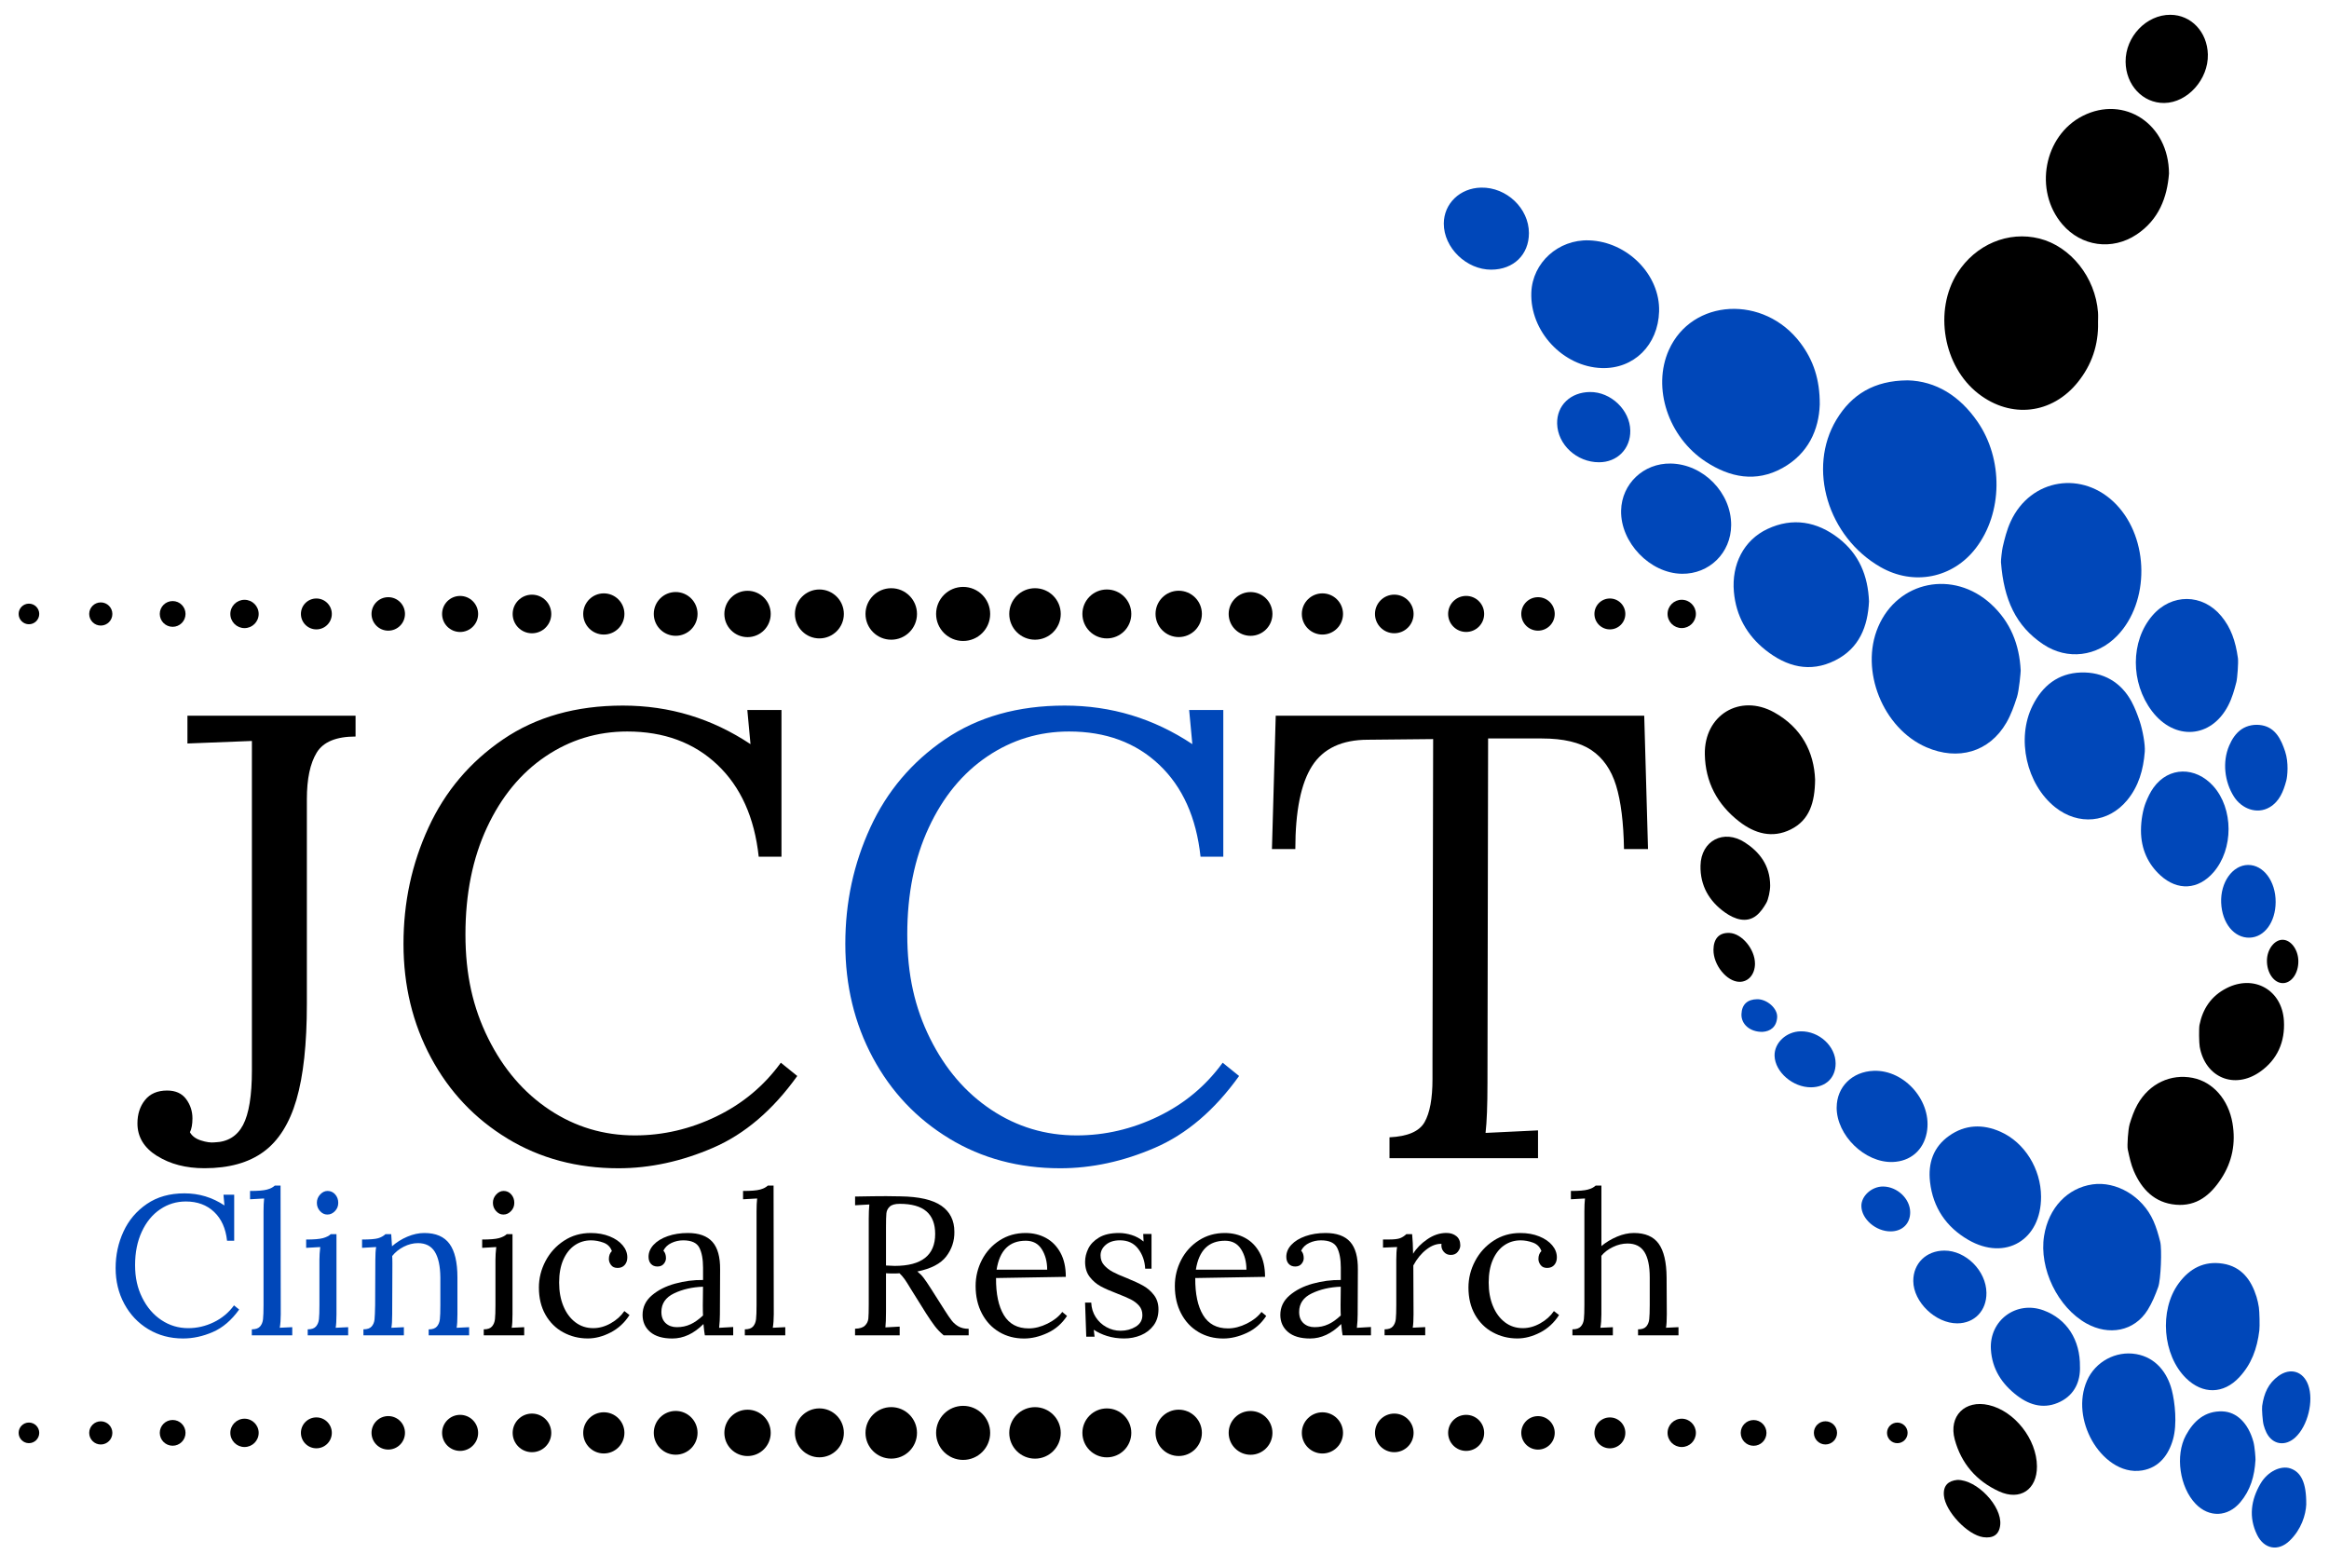 <?xml version="1.0" encoding="UTF-8"?> <svg xmlns="http://www.w3.org/2000/svg" width="150" height="101" viewBox="0 0 150 101" fill="none"><g clip-path="url(#clip0_1165_15756)"><path d="M135.125 20.773C135.157 22.206 134.724 23.489 133.827 24.607C132.167 26.673 129.524 26.98 127.426 25.358C125.158 23.606 124.53 19.999 126.07 17.58C127.241 15.742 129.347 14.859 131.351 15.363C133.364 15.87 134.951 17.863 135.122 20.11C135.139 20.329 135.124 20.551 135.124 20.772L135.125 20.773Z" fill="black"></path><path d="M139.695 11.179C139.576 12.714 139.045 14.145 137.606 15.104C136.032 16.15 134.049 15.877 132.824 14.444C130.97 12.275 131.637 8.733 134.137 7.465C136.808 6.11 139.68 7.974 139.695 11.179Z" fill="black"></path><path d="M116.902 50.211C116.886 51.697 116.534 52.818 115.337 53.415C114.15 54.007 113.017 53.685 112.014 52.907C110.605 51.813 109.83 50.367 109.8 48.573C109.757 46.047 112.061 44.653 114.263 45.875C116.04 46.862 116.836 48.445 116.902 50.213V50.211Z" fill="black"></path><path d="M137.155 72.411C137.289 71.976 137.437 71.535 137.661 71.137C138.429 69.763 139.826 69.142 141.214 69.414C142.523 69.67 143.524 70.805 143.785 72.338C144.002 73.618 143.77 74.82 143.06 75.904C142.377 76.951 141.486 77.704 140.133 77.584C138.767 77.463 137.939 76.591 137.432 75.422C137.246 74.994 137.148 74.53 137.039 74.022C136.989 73.792 137.062 72.719 137.157 72.412L137.155 72.411Z" fill="black"></path><path d="M141.659 66.006C141.865 64.983 142.396 64.15 143.407 63.636C145.171 62.739 146.977 63.751 147.096 65.739C147.176 67.075 146.687 68.238 145.546 69.032C143.895 70.181 142.026 69.39 141.673 67.409C141.629 67.165 141.616 66.218 141.659 66.006Z" fill="black"></path><path d="M136.9 3.976C136.887 2.359 138.241 0.943 139.789 0.953C141.127 0.961 142.161 2.058 142.198 3.505C142.238 5.11 140.886 6.616 139.392 6.632C138.008 6.647 136.913 5.48 136.9 3.976Z" fill="black"></path><path d="M131.19 94.434C131.2 95.925 130.109 96.668 128.749 96.046C127.294 95.381 126.317 94.255 125.896 92.705C125.486 91.196 126.554 90.133 128.086 90.486C129.751 90.869 131.18 92.686 131.19 94.434Z" fill="black"></path><path d="M113.766 58.14C113.599 58.432 113.392 58.749 113.108 58.971C112.486 59.457 111.73 59.208 111.108 58.769C110.072 58.038 109.496 57.028 109.521 55.751C109.553 54.133 111.022 53.373 112.38 54.255C113.319 54.865 113.995 55.721 114.008 57.016C114.012 57.373 113.887 57.93 113.765 58.14H113.766Z" fill="black"></path><path d="M126.059 95.307C127.326 95.287 128.939 96.998 128.826 98.192C128.763 98.854 128.351 99.079 127.732 98.995C126.72 98.854 125.291 97.341 125.198 96.313C125.139 95.65 125.503 95.362 126.057 95.308L126.059 95.307Z" fill="black"></path><path d="M110.355 61.174C110.364 60.44 110.727 60.053 111.387 60.081C112.188 60.116 113.033 61.138 113.03 62.063C113.027 62.751 112.606 63.24 112.025 63.23C111.214 63.217 110.347 62.148 110.357 61.173L110.355 61.174Z" fill="black"></path><path d="M146.003 61.843C146.017 61.138 146.476 60.53 147 60.522C147.545 60.515 148.025 61.163 148.026 61.909C148.028 62.687 147.584 63.312 147.028 63.314C146.454 63.314 145.988 62.646 146.003 61.842V61.843Z" fill="black"></path><path d="M62.031 94.019C62.993 94.019 63.772 93.24 63.772 92.278C63.772 91.317 62.993 90.537 62.031 90.537C61.07 90.537 60.29 91.317 60.29 92.278C60.29 93.24 61.07 94.019 62.031 94.019Z" fill="black"></path><path d="M66.66 93.938C67.575 93.938 68.318 93.195 68.318 92.279C68.318 91.364 67.575 90.621 66.66 90.621C65.744 90.621 65.001 91.364 65.001 92.279C65.001 93.195 65.744 93.938 66.66 93.938Z" fill="black"></path><path d="M71.287 93.854C72.157 93.854 72.862 93.148 72.862 92.278C72.862 91.408 72.157 90.703 71.287 90.703C70.417 90.703 69.712 91.408 69.712 92.278C69.712 93.148 70.417 93.854 71.287 93.854Z" fill="black"></path><path d="M75.915 93.768C76.739 93.768 77.408 93.1 77.408 92.276C77.408 91.451 76.739 90.783 75.915 90.783C75.091 90.783 74.423 91.451 74.423 92.276C74.423 93.1 75.091 93.768 75.915 93.768Z" fill="black"></path><path d="M80.543 93.688C81.321 93.688 81.952 93.057 81.952 92.279C81.952 91.5 81.321 90.869 80.543 90.869C79.764 90.869 79.133 91.5 79.133 92.279C79.133 93.057 79.764 93.688 80.543 93.688Z" fill="black"></path><path d="M85.171 93.606C85.904 93.606 86.498 93.012 86.498 92.28C86.498 91.547 85.904 90.953 85.171 90.953C84.439 90.953 83.845 91.547 83.845 92.28C83.845 93.012 84.439 93.606 85.171 93.606Z" fill="black"></path><path d="M89.799 93.522C90.486 93.522 91.043 92.966 91.043 92.279C91.043 91.592 90.486 91.035 89.799 91.035C89.112 91.035 88.556 91.592 88.556 92.279C88.556 92.966 89.112 93.522 89.799 93.522Z" fill="black"></path><path d="M94.427 93.439C95.068 93.439 95.588 92.919 95.588 92.278C95.588 91.637 95.068 91.117 94.427 91.117C93.786 91.117 93.267 91.637 93.267 92.278C93.267 92.919 93.786 93.439 94.427 93.439Z" fill="black"></path><path d="M99.055 93.355C99.651 93.355 100.133 92.872 100.133 92.277C100.133 91.682 99.651 91.199 99.055 91.199C98.46 91.199 97.978 91.682 97.978 92.277C97.978 92.872 98.46 93.355 99.055 93.355Z" fill="black"></path><path d="M103.685 93.273C104.234 93.273 104.68 92.828 104.68 92.278C104.68 91.729 104.234 91.283 103.685 91.283C103.135 91.283 102.69 91.729 102.69 92.278C102.69 92.828 103.135 93.273 103.685 93.273Z" fill="black"></path><path d="M108.312 93.189C108.816 93.189 109.224 92.781 109.224 92.277C109.224 91.774 108.816 91.365 108.312 91.365C107.809 91.365 107.4 91.774 107.4 92.277C107.4 92.781 107.809 93.189 108.312 93.189Z" fill="black"></path><path d="M112.941 93.109C113.399 93.109 113.77 92.738 113.77 92.28C113.77 91.822 113.399 91.451 112.941 91.451C112.483 91.451 112.112 91.822 112.112 92.28C112.112 92.738 112.483 93.109 112.941 93.109Z" fill="black"></path><path d="M117.569 93.024C117.982 93.024 118.316 92.689 118.316 92.277C118.316 91.865 117.982 91.531 117.569 91.531C117.157 91.531 116.823 91.865 116.823 92.277C116.823 92.689 117.157 93.024 117.569 93.024Z" fill="black"></path><path d="M122.197 92.942C122.563 92.942 122.86 92.645 122.86 92.278C122.86 91.912 122.563 91.615 122.197 91.615C121.831 91.615 121.534 91.912 121.534 92.278C121.534 92.645 121.831 92.942 122.197 92.942Z" fill="black"></path><path d="M57.401 93.936C58.317 93.936 59.059 93.193 59.059 92.277C59.059 91.362 58.317 90.619 57.401 90.619C56.486 90.619 55.743 91.362 55.743 92.277C55.743 93.193 56.486 93.936 57.401 93.936Z" fill="black"></path><path d="M52.773 93.852C53.644 93.852 54.349 93.147 54.349 92.276C54.349 91.406 53.644 90.701 52.773 90.701C51.904 90.701 51.198 91.406 51.198 92.276C51.198 93.147 51.904 93.852 52.773 93.852Z" fill="black"></path><path d="M48.146 93.77C48.97 93.77 49.638 93.102 49.638 92.278C49.638 91.453 48.97 90.785 48.146 90.785C47.322 90.785 46.653 91.453 46.653 92.278C46.653 93.102 47.322 93.77 48.146 93.77Z" fill="black"></path><path d="M43.517 93.684C44.295 93.684 44.926 93.053 44.926 92.275C44.926 91.496 44.295 90.865 43.517 90.865C42.739 90.865 42.107 91.496 42.107 92.275C42.107 93.053 42.739 93.684 43.517 93.684Z" fill="black"></path><path d="M38.889 93.604C39.622 93.604 40.216 93.01 40.216 92.278C40.216 91.545 39.622 90.951 38.889 90.951C38.156 90.951 37.562 91.545 37.562 92.278C37.562 93.01 38.156 93.604 38.889 93.604Z" fill="black"></path><path d="M34.261 93.522C34.948 93.522 35.505 92.966 35.505 92.279C35.505 91.592 34.948 91.035 34.261 91.035C33.574 91.035 33.018 91.592 33.018 92.279C33.018 92.966 33.574 93.522 34.261 93.522Z" fill="black"></path><path d="M29.633 93.439C30.274 93.439 30.794 92.919 30.794 92.278C30.794 91.637 30.274 91.117 29.633 91.117C28.992 91.117 28.473 91.637 28.473 92.278C28.473 92.919 28.992 93.439 29.633 93.439Z" fill="black"></path><path d="M25.006 93.353C25.601 93.353 26.083 92.87 26.083 92.275C26.083 91.68 25.601 91.197 25.006 91.197C24.41 91.197 23.928 91.68 23.928 92.275C23.928 92.87 24.41 93.353 25.006 93.353Z" fill="black"></path><path d="M20.376 93.271C20.925 93.271 21.371 92.826 21.371 92.276C21.371 91.727 20.925 91.281 20.376 91.281C19.826 91.281 19.381 91.727 19.381 92.276C19.381 92.826 19.826 93.271 20.376 93.271Z" fill="black"></path><path d="M15.748 93.189C16.251 93.189 16.66 92.781 16.66 92.277C16.66 91.774 16.251 91.365 15.748 91.365C15.244 91.365 14.835 91.774 14.835 92.277C14.835 92.781 15.244 93.189 15.748 93.189Z" fill="black"></path><path d="M11.12 93.106C11.578 93.106 11.949 92.734 11.949 92.276C11.949 91.819 11.578 91.447 11.12 91.447C10.662 91.447 10.29 91.819 10.29 92.276C10.29 92.734 10.662 93.106 11.12 93.106Z" fill="black"></path><path d="M6.491 93.026C6.903 93.026 7.237 92.692 7.237 92.279C7.237 91.867 6.903 91.533 6.491 91.533C6.079 91.533 5.745 91.867 5.745 92.279C5.745 92.692 6.079 93.026 6.491 93.026Z" fill="black"></path><path d="M1.863 92.94C2.23 92.94 2.527 92.643 2.527 92.277C2.527 91.91 2.23 91.613 1.863 91.613C1.497 91.613 1.2 91.91 1.2 92.277C1.2 92.643 1.497 92.94 1.863 92.94Z" fill="black"></path><path d="M62.031 41.279C62.993 41.279 63.772 40.5 63.772 39.538C63.772 38.576 62.993 37.797 62.031 37.797C61.07 37.797 60.29 38.576 60.29 39.538C60.29 40.5 61.07 41.279 62.031 41.279Z" fill="black"></path><path d="M66.66 41.197C67.575 41.197 68.318 40.455 68.318 39.539C68.318 38.623 67.575 37.881 66.66 37.881C65.744 37.881 65.001 38.623 65.001 39.539C65.001 40.455 65.744 41.197 66.66 41.197Z" fill="black"></path><path d="M71.287 41.114C72.157 41.114 72.862 40.408 72.862 39.538C72.862 38.668 72.157 37.963 71.287 37.963C70.417 37.963 69.712 38.668 69.712 39.538C69.712 40.408 70.417 41.114 71.287 41.114Z" fill="black"></path><path d="M75.915 41.028C76.739 41.028 77.408 40.36 77.408 39.535C77.408 38.711 76.739 38.043 75.915 38.043C75.091 38.043 74.423 38.711 74.423 39.535C74.423 40.36 75.091 41.028 75.915 41.028Z" fill="black"></path><path d="M80.543 40.948C81.321 40.948 81.952 40.317 81.952 39.538C81.952 38.76 81.321 38.129 80.543 38.129C79.764 38.129 79.133 38.76 79.133 39.538C79.133 40.317 79.764 40.948 80.543 40.948Z" fill="black"></path><path d="M85.171 40.866C85.904 40.866 86.498 40.272 86.498 39.539C86.498 38.807 85.904 38.213 85.171 38.213C84.439 38.213 83.845 38.807 83.845 39.539C83.845 40.272 84.439 40.866 85.171 40.866Z" fill="black"></path><path d="M89.799 40.782C90.486 40.782 91.043 40.225 91.043 39.539C91.043 38.852 90.486 38.295 89.799 38.295C89.112 38.295 88.556 38.852 88.556 39.539C88.556 40.225 89.112 40.782 89.799 40.782Z" fill="black"></path><path d="M94.427 40.698C95.068 40.698 95.588 40.179 95.588 39.538C95.588 38.897 95.068 38.377 94.427 38.377C93.786 38.377 93.267 38.897 93.267 39.538C93.267 40.179 93.786 40.698 94.427 40.698Z" fill="black"></path><path d="M99.055 40.615C99.651 40.615 100.133 40.132 100.133 39.537C100.133 38.941 99.651 38.459 99.055 38.459C98.46 38.459 97.978 38.941 97.978 39.537C97.978 40.132 98.46 40.615 99.055 40.615Z" fill="black"></path><path d="M103.685 40.533C104.234 40.533 104.68 40.087 104.68 39.538C104.68 38.988 104.234 38.543 103.685 38.543C103.135 38.543 102.69 38.988 102.69 39.538C102.69 40.087 103.135 40.533 103.685 40.533Z" fill="black"></path><path d="M108.312 40.449C108.816 40.449 109.224 40.041 109.224 39.537C109.224 39.033 108.816 38.625 108.312 38.625C107.809 38.625 107.4 39.033 107.4 39.537C107.4 40.041 107.809 40.449 108.312 40.449Z" fill="black"></path><path d="M57.401 41.197C58.317 41.197 59.059 40.455 59.059 39.539C59.059 38.623 58.317 37.881 57.401 37.881C56.486 37.881 55.743 38.623 55.743 39.539C55.743 40.455 56.486 41.197 57.401 41.197Z" fill="black"></path><path d="M52.773 41.114C53.644 41.114 54.349 40.408 54.349 39.538C54.349 38.668 53.644 37.963 52.773 37.963C51.904 37.963 51.198 38.668 51.198 39.538C51.198 40.408 51.904 41.114 52.773 41.114Z" fill="black"></path><path d="M48.146 41.032C48.97 41.032 49.638 40.364 49.638 39.539C49.638 38.715 48.97 38.047 48.146 38.047C47.322 38.047 46.653 38.715 46.653 39.539C46.653 40.364 47.322 41.032 48.146 41.032Z" fill="black"></path><path d="M43.517 40.946C44.295 40.946 44.926 40.315 44.926 39.536C44.926 38.758 44.295 38.127 43.517 38.127C42.739 38.127 42.107 38.758 42.107 39.536C42.107 40.315 42.739 40.946 43.517 40.946Z" fill="black"></path><path d="M38.889 40.866C39.622 40.866 40.216 40.272 40.216 39.539C40.216 38.807 39.622 38.213 38.889 38.213C38.156 38.213 37.562 38.807 37.562 39.539C37.562 40.272 38.156 40.866 38.889 40.866Z" fill="black"></path><path d="M34.261 40.784C34.948 40.784 35.505 40.227 35.505 39.541C35.505 38.854 34.948 38.297 34.261 38.297C33.574 38.297 33.018 38.854 33.018 39.541C33.018 40.227 33.574 40.784 34.261 40.784Z" fill="black"></path><path d="M29.633 40.7C30.274 40.7 30.794 40.181 30.794 39.54C30.794 38.899 30.274 38.379 29.633 38.379C28.992 38.379 28.473 38.899 28.473 39.54C28.473 40.181 28.992 40.7 29.633 40.7Z" fill="black"></path><path d="M25.006 40.615C25.601 40.615 26.083 40.132 26.083 39.537C26.083 38.941 25.601 38.459 25.006 38.459C24.41 38.459 23.928 38.941 23.928 39.537C23.928 40.132 24.41 40.615 25.006 40.615Z" fill="black"></path><path d="M20.376 40.533C20.925 40.533 21.371 40.087 21.371 39.538C21.371 38.988 20.925 38.543 20.376 38.543C19.826 38.543 19.381 38.988 19.381 39.538C19.381 40.087 19.826 40.533 20.376 40.533Z" fill="black"></path><path d="M15.748 40.451C16.251 40.451 16.66 40.043 16.66 39.539C16.66 39.035 16.251 38.627 15.748 38.627C15.244 38.627 14.835 39.035 14.835 39.539C14.835 40.043 15.244 40.451 15.748 40.451Z" fill="black"></path><path d="M11.12 40.367C11.578 40.367 11.949 39.996 11.949 39.538C11.949 39.08 11.578 38.709 11.12 38.709C10.662 38.709 10.29 39.08 10.29 39.538C10.29 39.996 10.662 40.367 11.12 40.367Z" fill="black"></path><path d="M6.491 40.287C6.903 40.287 7.237 39.953 7.237 39.541C7.237 39.129 6.903 38.795 6.491 38.795C6.079 38.795 5.745 39.129 5.745 39.541C5.745 39.953 6.079 40.287 6.491 40.287Z" fill="black"></path><path d="M1.863 40.202C2.23 40.202 2.527 39.905 2.527 39.538C2.527 39.172 2.23 38.875 1.863 38.875C1.497 38.875 1.2 39.172 1.2 39.538C1.2 39.905 1.497 40.202 1.863 40.202Z" fill="black"></path><path d="M9.548 85.599C8.888 85.199 8.374 84.653 8.002 83.963C7.631 83.274 7.447 82.508 7.447 81.665C7.447 80.823 7.614 80.049 7.951 79.316C8.287 78.584 8.79 77.991 9.458 77.535C10.126 77.079 10.932 76.852 11.877 76.852C12.823 76.852 13.673 77.112 14.456 77.631L14.393 76.941H15.083V79.903H14.623C14.539 79.112 14.26 78.492 13.788 78.046C13.315 77.599 12.708 77.376 11.969 77.376C11.363 77.376 10.813 77.543 10.315 77.88C9.818 78.216 9.423 78.695 9.135 79.316C8.845 79.938 8.7 80.657 8.7 81.473C8.7 82.289 8.853 82.957 9.16 83.574C9.466 84.191 9.879 84.672 10.398 85.016C10.917 85.361 11.493 85.534 12.123 85.534C12.693 85.534 13.242 85.406 13.77 85.151C14.297 84.895 14.731 84.534 15.071 84.066L15.403 84.335C14.909 85.025 14.343 85.507 13.705 85.784C13.066 86.061 12.428 86.199 11.79 86.199C10.956 86.199 10.208 85.998 9.549 85.599H9.548Z" fill="#0047B9"></path><path d="M16.22 85.609C16.467 85.609 16.643 85.548 16.751 85.424C16.857 85.301 16.922 85.144 16.941 84.951C16.963 84.759 16.973 84.46 16.973 84.051V78.012C16.973 77.688 16.986 77.411 17.011 77.183L16.104 77.234V76.698C16.615 76.698 16.978 76.669 17.195 76.609C17.412 76.549 17.58 76.465 17.699 76.353H18.069L18.082 84.639C18.082 84.971 18.061 85.261 18.019 85.508L18.823 85.47V85.994H16.218V85.611L16.22 85.609Z" fill="#0047B9"></path><path d="M19.821 85.61C20.068 85.61 20.243 85.549 20.351 85.424C20.457 85.302 20.522 85.144 20.542 84.952C20.564 84.759 20.573 84.461 20.573 84.051V81.14C20.573 80.892 20.59 80.616 20.625 80.311L19.718 80.362V79.826C20.22 79.826 20.58 79.796 20.797 79.737C21.015 79.677 21.182 79.593 21.301 79.481H21.671V84.64C21.671 85.023 21.654 85.313 21.62 85.509L22.424 85.471V85.995H19.819V85.612L19.821 85.61ZM20.611 77.994C20.476 77.845 20.408 77.669 20.408 77.463C20.408 77.258 20.477 77.08 20.618 76.928C20.759 76.775 20.918 76.697 21.097 76.697C21.293 76.697 21.457 76.772 21.588 76.921C21.719 77.07 21.785 77.251 21.785 77.463C21.785 77.676 21.716 77.845 21.575 77.994C21.434 78.143 21.27 78.218 21.084 78.218C20.898 78.218 20.747 78.143 20.611 77.994Z" fill="#0047B9"></path><path d="M23.407 85.609C23.654 85.609 23.83 85.548 23.937 85.424C24.044 85.301 24.105 85.147 24.123 84.965C24.14 84.782 24.153 84.477 24.161 84.051L24.174 81.139C24.174 80.781 24.191 80.506 24.226 80.31L23.319 80.361V79.826C23.821 79.826 24.166 79.798 24.354 79.743C24.541 79.688 24.698 79.6 24.826 79.481H25.196C25.212 79.643 25.229 79.902 25.247 80.26C25.536 80.005 25.866 79.799 26.237 79.642C26.607 79.484 26.972 79.406 27.328 79.406C28.07 79.406 28.61 79.638 28.95 80.103C29.29 80.567 29.461 81.288 29.461 82.267V84.641C29.461 85.024 29.444 85.314 29.409 85.51L30.214 85.472V85.996H27.609V85.613C27.856 85.613 28.031 85.552 28.139 85.427C28.245 85.304 28.31 85.147 28.33 84.955C28.352 84.762 28.361 84.464 28.361 84.054V82.267C28.353 81.535 28.234 80.983 28.003 80.613C27.773 80.244 27.411 80.058 26.919 80.058C26.612 80.058 26.309 80.134 26.005 80.288C25.703 80.441 25.455 80.642 25.259 80.889C25.267 80.983 25.272 81.149 25.272 81.386L25.259 84.641C25.259 85.024 25.242 85.314 25.207 85.51L26.012 85.472V85.996H23.407V85.613V85.609Z" fill="#0047B9"></path><path d="M31.157 85.61C31.405 85.61 31.58 85.549 31.688 85.424C31.794 85.302 31.859 85.144 31.879 84.952C31.9 84.759 31.91 84.461 31.91 84.051V81.14C31.91 80.892 31.927 80.616 31.962 80.311L31.055 80.362V79.826C31.557 79.826 31.917 79.796 32.134 79.737C32.351 79.677 32.519 79.593 32.638 79.481H33.008V84.64C33.008 85.023 32.992 85.313 32.957 85.509L33.761 85.471V85.995H31.156V85.612L31.157 85.61ZM31.95 77.994C31.814 77.845 31.746 77.669 31.746 77.463C31.746 77.258 31.816 77.08 31.957 76.928C32.098 76.775 32.257 76.697 32.436 76.697C32.632 76.697 32.796 76.772 32.927 76.921C33.058 77.07 33.124 77.251 33.124 77.463C33.124 77.676 33.054 77.845 32.913 77.994C32.773 78.143 32.608 78.218 32.423 78.218C32.237 78.218 32.086 78.143 31.95 77.994Z" fill="black"></path><path d="M36.271 85.802C35.79 85.538 35.409 85.159 35.129 84.666C34.849 84.172 34.708 83.59 34.708 82.917C34.708 82.321 34.85 81.753 35.135 81.212C35.42 80.671 35.817 80.235 36.323 79.904C36.828 79.572 37.402 79.406 38.041 79.406C38.5 79.406 38.909 79.479 39.266 79.624C39.624 79.768 39.903 79.96 40.102 80.197C40.302 80.436 40.402 80.695 40.402 80.977C40.402 81.172 40.347 81.335 40.236 81.462C40.125 81.59 39.972 81.655 39.777 81.655C39.581 81.655 39.448 81.593 39.355 81.469C39.261 81.346 39.215 81.215 39.215 81.079C39.215 80.867 39.279 80.696 39.407 80.569C39.312 80.305 39.132 80.124 38.865 80.026C38.596 79.929 38.331 79.879 38.067 79.879C37.676 79.879 37.324 79.985 37.014 80.197C36.704 80.409 36.459 80.721 36.279 81.129C36.1 81.537 36.011 82.028 36.011 82.597C36.011 83.165 36.102 83.674 36.286 84.115C36.468 84.558 36.727 84.905 37.059 85.157C37.391 85.409 37.773 85.533 38.208 85.533C38.591 85.533 38.967 85.429 39.337 85.22C39.707 85.011 39.999 84.749 40.211 84.434L40.543 84.689C40.228 85.183 39.821 85.558 39.324 85.814C38.827 86.069 38.339 86.197 37.861 86.197C37.283 86.197 36.752 86.064 36.271 85.8V85.802Z" fill="black"></path><path d="M41.876 85.777C41.547 85.497 41.385 85.13 41.385 84.679C41.385 84.185 41.582 83.769 41.978 83.427C42.375 83.087 42.872 82.834 43.472 82.668C44.073 82.502 44.675 82.424 45.28 82.432V81.641C45.28 81.088 45.199 80.656 45.038 80.345C44.875 80.035 44.532 79.879 44.003 79.879C43.739 79.879 43.487 79.934 43.25 80.045C43.011 80.156 42.837 80.322 42.726 80.542C42.837 80.662 42.892 80.822 42.892 81.028C42.892 81.156 42.846 81.277 42.751 81.391C42.657 81.505 42.521 81.564 42.343 81.564C42.166 81.564 42.023 81.505 41.922 81.391C41.819 81.277 41.77 81.126 41.77 80.938C41.77 80.658 41.877 80.4 42.094 80.166C42.312 79.932 42.614 79.746 43.002 79.61C43.389 79.474 43.821 79.406 44.298 79.406C45.013 79.406 45.54 79.595 45.882 79.975C46.222 80.355 46.388 80.952 46.379 81.769L46.366 84.643C46.366 84.915 46.349 85.205 46.315 85.512L47.222 85.46V85.996H45.396C45.371 85.868 45.341 85.626 45.306 85.268C44.685 85.89 44.016 86.2 43.302 86.2C42.68 86.2 42.206 86.059 41.877 85.779L41.876 85.777ZM44.474 85.286C44.738 85.163 45.006 84.973 45.278 84.717C45.27 84.59 45.265 84.373 45.265 84.066L45.278 82.865C44.58 82.89 43.958 83.033 43.414 83.293C42.869 83.553 42.597 83.95 42.597 84.487C42.597 84.802 42.69 85.044 42.877 85.215C43.065 85.386 43.303 85.47 43.592 85.47C43.915 85.47 44.209 85.409 44.472 85.284L44.474 85.286Z" fill="black"></path><path d="M47.973 85.609C48.22 85.609 48.396 85.548 48.504 85.424C48.61 85.301 48.674 85.144 48.694 84.951C48.716 84.759 48.726 84.46 48.726 84.051V78.012C48.726 77.688 48.739 77.411 48.764 77.183L47.857 77.234V76.698C48.368 76.698 48.731 76.669 48.948 76.609C49.165 76.549 49.333 76.465 49.452 76.353H49.822L49.835 84.639C49.835 84.971 49.814 85.261 49.772 85.508L50.576 85.47V85.994H47.971V85.611L47.973 85.609Z" fill="black"></path><path d="M55.072 85.571C55.37 85.563 55.582 85.495 55.71 85.367C55.838 85.24 55.91 85.089 55.927 84.915C55.944 84.74 55.952 84.435 55.952 84.003V78.487C55.952 78.129 55.965 77.824 55.99 77.569L55.072 77.62V77.058C55.957 77.041 56.625 77.033 57.076 77.033C57.484 77.033 57.791 77.038 57.995 77.046C59.195 77.063 60.074 77.265 60.631 77.653C61.189 78.041 61.467 78.6 61.467 79.332C61.475 79.918 61.301 80.447 60.943 80.915C60.585 81.383 59.965 81.706 59.079 81.885C59.224 81.996 59.356 82.127 59.476 82.281C59.595 82.434 59.756 82.673 59.962 82.996L60.83 84.362C61.018 84.661 61.174 84.888 61.296 85.046C61.419 85.203 61.568 85.331 61.742 85.429C61.916 85.526 62.132 85.576 62.387 85.576V85.997H60.779C60.548 85.802 60.356 85.599 60.199 85.391C60.041 85.182 59.855 84.911 59.643 84.58L58.788 83.213L58.622 82.945C58.486 82.714 58.366 82.528 58.264 82.382C58.161 82.238 58.051 82.111 57.932 81.999C57.856 82.008 57.736 82.013 57.574 82.013C57.343 82.013 57.174 82.009 57.063 81.999V84.477C57.063 84.928 57.05 85.264 57.025 85.485L57.944 85.434V85.996H55.07V85.575L55.072 85.571ZM60.23 79.469C60.23 78.822 60.043 78.337 59.668 78.013C59.293 77.69 58.719 77.527 57.944 77.527C57.645 77.527 57.433 77.587 57.305 77.706C57.177 77.826 57.104 77.97 57.088 78.141C57.071 78.312 57.063 78.614 57.063 79.048V81.499C57.318 81.515 57.506 81.524 57.625 81.524C59.361 81.524 60.23 80.839 60.23 79.467V79.469Z" fill="black"></path><path d="M64.361 85.784C63.888 85.507 63.515 85.112 63.243 84.596C62.971 84.081 62.835 83.487 62.835 82.816C62.835 82.22 62.971 81.66 63.243 81.136C63.515 80.612 63.897 80.194 64.386 79.879C64.875 79.564 65.43 79.406 66.052 79.406C66.538 79.406 66.976 79.512 67.367 79.726C67.759 79.939 68.07 80.257 68.299 80.678C68.53 81.099 68.644 81.617 68.644 82.23L64.15 82.306C64.142 83.328 64.31 84.124 64.654 84.694C64.999 85.265 65.533 85.55 66.256 85.55C66.648 85.55 67.051 85.447 67.463 85.243C67.876 85.039 68.193 84.787 68.415 84.49L68.722 84.746C68.399 85.24 67.979 85.606 67.465 85.843C66.949 86.082 66.445 86.201 65.953 86.201C65.366 86.201 64.835 86.064 64.363 85.787L64.361 85.784ZM67.444 81.767C67.444 81.257 67.329 80.819 67.099 80.453C66.868 80.086 66.523 79.904 66.064 79.904C65.008 79.904 64.382 80.525 64.187 81.767H67.442H67.444Z" fill="black"></path><path d="M71.3 86.039C70.969 85.933 70.683 85.799 70.445 85.636L70.496 86.084H69.961L69.884 83.888H70.281C70.297 84.238 70.393 84.548 70.567 84.82C70.742 85.092 70.972 85.308 71.257 85.465C71.543 85.623 71.846 85.701 72.171 85.701C72.537 85.701 72.862 85.613 73.148 85.439C73.433 85.265 73.575 85.016 73.575 84.693C73.575 84.454 73.506 84.255 73.365 84.092C73.224 83.931 73.05 83.797 72.841 83.689C72.632 83.583 72.34 83.457 71.967 83.313C71.516 83.142 71.154 82.983 70.881 82.834C70.609 82.684 70.375 82.482 70.179 82.227C69.984 81.972 69.886 81.648 69.886 81.257C69.886 80.977 69.954 80.695 70.09 80.414C70.226 80.134 70.456 79.895 70.78 79.7C71.103 79.504 71.532 79.406 72.07 79.406C72.333 79.406 72.604 79.449 72.881 79.534C73.157 79.618 73.415 79.759 73.653 79.955L73.629 79.469H74.164V81.703H73.756C73.731 81.209 73.579 80.781 73.303 80.419C73.026 80.058 72.637 79.877 72.134 79.877C71.751 79.877 71.446 79.973 71.221 80.164C70.995 80.356 70.882 80.584 70.882 80.847C70.882 81.094 70.957 81.303 71.106 81.472C71.256 81.643 71.44 81.787 71.662 81.907C71.882 82.026 72.181 82.157 72.556 82.303C72.998 82.482 73.355 82.648 73.629 82.801C73.9 82.953 74.133 83.155 74.325 83.407C74.516 83.658 74.612 83.963 74.612 84.321C74.612 84.729 74.507 85.074 74.298 85.356C74.089 85.636 73.817 85.847 73.481 85.988C73.144 86.129 72.784 86.198 72.401 86.198C72.018 86.198 71.635 86.145 71.304 86.039H71.3Z" fill="black"></path><path d="M77.192 85.784C76.719 85.507 76.346 85.112 76.074 84.596C75.802 84.081 75.666 83.487 75.666 82.816C75.666 82.22 75.802 81.66 76.074 81.136C76.346 80.612 76.728 80.194 77.217 79.879C77.706 79.564 78.262 79.406 78.883 79.406C79.369 79.406 79.807 79.512 80.198 79.726C80.59 79.939 80.9 80.257 81.13 80.678C81.361 81.099 81.475 81.617 81.475 82.23L76.981 82.306C76.973 83.328 77.141 84.124 77.486 84.694C77.83 85.265 78.364 85.55 79.087 85.55C79.479 85.55 79.882 85.447 80.294 85.243C80.707 85.039 81.024 84.787 81.246 84.49L81.553 84.746C81.23 85.24 80.81 85.606 80.296 85.843C79.781 86.082 79.276 86.201 78.784 86.201C78.197 86.201 77.666 86.064 77.194 85.787L77.192 85.784ZM80.276 81.767C80.276 81.257 80.162 80.819 79.931 80.453C79.701 80.086 79.358 79.904 78.897 79.904C77.84 79.904 77.215 80.525 77.02 81.767H80.276Z" fill="black"></path><path d="M82.951 85.777C82.623 85.497 82.46 85.13 82.46 84.679C82.46 84.185 82.657 83.769 83.054 83.427C83.45 83.087 83.947 82.834 84.548 82.668C85.148 82.502 85.75 82.424 86.355 82.432V81.641C86.355 81.088 86.274 80.656 86.113 80.345C85.951 80.035 85.607 79.879 85.078 79.879C84.815 79.879 84.562 79.934 84.325 80.045C84.087 80.156 83.912 80.322 83.801 80.542C83.912 80.662 83.967 80.822 83.967 81.028C83.967 81.156 83.921 81.277 83.826 81.391C83.732 81.505 83.596 81.564 83.418 81.564C83.241 81.564 83.1 81.505 82.997 81.391C82.894 81.277 82.845 81.126 82.845 80.938C82.845 80.658 82.952 80.4 83.17 80.166C83.387 79.932 83.689 79.746 84.077 79.61C84.463 79.474 84.896 79.406 85.373 79.406C86.088 79.406 86.615 79.595 86.957 79.975C87.297 80.355 87.463 80.952 87.454 81.769L87.441 84.643C87.441 84.915 87.425 85.205 87.39 85.512L88.297 85.46V85.996H86.471C86.446 85.868 86.416 85.626 86.382 85.268C85.76 85.89 85.091 86.2 84.377 86.2C83.755 86.2 83.281 86.059 82.952 85.779L82.951 85.777ZM85.549 85.286C85.813 85.163 86.082 84.973 86.353 84.717C86.345 84.59 86.34 84.373 86.34 84.066L86.353 82.865C85.655 82.89 85.034 83.033 84.49 83.293C83.944 83.553 83.672 83.95 83.672 84.487C83.672 84.802 83.765 85.044 83.952 85.215C84.14 85.386 84.379 85.47 84.667 85.47C84.99 85.47 85.284 85.409 85.547 85.284L85.549 85.286Z" fill="black"></path><path d="M89.176 85.609C89.423 85.609 89.598 85.548 89.706 85.423C89.812 85.3 89.877 85.143 89.897 84.951C89.918 84.758 89.928 84.46 89.928 84.05V81.138C89.928 80.78 89.945 80.505 89.98 80.309L89.073 80.347V79.823H89.469C89.792 79.823 90.026 79.795 90.171 79.741C90.315 79.686 90.451 79.598 90.578 79.479H90.948C90.983 79.81 91.003 80.231 91.011 80.742C91.223 80.394 91.528 80.082 91.925 79.81C92.321 79.538 92.731 79.402 93.157 79.402C93.412 79.402 93.624 79.47 93.795 79.606C93.966 79.742 94.051 79.943 94.051 80.207C94.051 80.343 93.998 80.478 93.891 80.615C93.785 80.751 93.634 80.818 93.439 80.818C93.243 80.818 93.099 80.749 92.98 80.608C92.86 80.467 92.814 80.299 92.838 80.104C92.515 80.096 92.189 80.218 91.862 80.474C91.534 80.729 91.255 81.069 91.026 81.495L91.039 84.636C91.039 85.019 91.023 85.309 90.988 85.504L91.792 85.466V85.99H89.174V85.607L89.176 85.609Z" fill="black"></path><path d="M96.14 85.802C95.659 85.538 95.278 85.159 94.997 84.666C94.717 84.172 94.576 83.59 94.576 82.917C94.576 82.321 94.719 81.753 95.004 81.212C95.289 80.671 95.686 80.235 96.191 79.904C96.697 79.572 97.271 79.406 97.909 79.406C98.368 79.406 98.778 79.479 99.135 79.624C99.493 79.768 99.771 79.96 99.97 80.197C100.171 80.436 100.27 80.695 100.27 80.977C100.27 81.172 100.216 81.335 100.105 81.462C99.993 81.59 99.841 81.655 99.645 81.655C99.45 81.655 99.317 81.593 99.224 81.469C99.13 81.346 99.083 81.215 99.083 81.079C99.083 80.867 99.146 80.696 99.275 80.569C99.181 80.305 99 80.124 98.733 80.026C98.466 79.929 98.199 79.879 97.936 79.879C97.544 79.879 97.193 79.985 96.883 80.197C96.571 80.409 96.327 80.721 96.148 81.129C95.969 81.537 95.879 82.028 95.879 82.597C95.879 83.165 95.971 83.674 96.155 84.115C96.337 84.558 96.596 84.905 96.927 85.157C97.259 85.409 97.642 85.533 98.077 85.533C98.46 85.533 98.836 85.429 99.206 85.22C99.576 85.011 99.868 84.749 100.08 84.434L100.411 84.689C100.096 85.183 99.69 85.558 99.193 85.814C98.695 86.069 98.208 86.197 97.73 86.197C97.151 86.197 96.621 86.064 96.14 85.8V85.802Z" fill="black"></path><path d="M101.279 85.609C101.526 85.609 101.705 85.548 101.814 85.424C101.925 85.301 101.992 85.14 102.012 84.945C102.033 84.749 102.043 84.451 102.043 84.051V78.012C102.043 77.688 102.056 77.411 102.081 77.183L101.174 77.234V76.698C101.685 76.698 102.048 76.669 102.265 76.609C102.483 76.549 102.65 76.465 102.77 76.353H103.139V80.247C103.438 80 103.773 79.798 104.147 79.64C104.522 79.483 104.884 79.405 105.232 79.405C105.963 79.405 106.495 79.635 106.827 80.094C107.159 80.554 107.33 81.278 107.338 82.265L107.351 84.639C107.351 85.022 107.334 85.313 107.3 85.508L108.104 85.47V85.994H105.499V85.611C105.746 85.611 105.922 85.55 106.03 85.425C106.136 85.303 106.2 85.145 106.22 84.953C106.24 84.76 106.252 84.462 106.252 84.052V82.265C106.252 81.534 106.137 80.987 105.907 80.625C105.676 80.263 105.315 80.083 104.822 80.083C104.507 80.083 104.194 80.157 103.884 80.307C103.574 80.456 103.323 80.645 103.138 80.875V84.641C103.138 84.973 103.116 85.263 103.073 85.51L103.877 85.472V85.996H101.272V85.613L101.279 85.609Z" fill="black"></path><path d="M10.113 74.443C9.271 73.914 8.852 73.216 8.852 72.347C8.852 71.75 9.014 71.248 9.341 70.842C9.667 70.435 10.142 70.231 10.765 70.231C11.307 70.231 11.715 70.414 11.987 70.78C12.258 71.147 12.395 71.561 12.395 72.022C12.395 72.402 12.34 72.701 12.233 72.918C12.369 73.162 12.606 73.339 12.946 73.447C13.284 73.556 13.577 73.596 13.821 73.569C14.662 73.543 15.272 73.17 15.653 72.45C16.033 71.732 16.224 70.556 16.224 68.928V47.718L12.072 47.881V46.09H22.9V47.433C21.651 47.433 20.817 47.779 20.396 48.471C19.975 49.163 19.764 50.161 19.764 51.462V64.652C19.764 67.23 19.54 69.286 19.093 70.818C18.645 72.352 17.938 73.472 16.975 74.176C16.012 74.881 14.743 75.234 13.169 75.234C11.976 75.234 10.957 74.969 10.117 74.44L10.113 74.443Z" fill="black"></path><path d="M32.685 73.324C30.581 72.048 28.939 70.311 27.758 68.114C26.578 65.915 25.987 63.472 25.987 60.786C25.987 58.1 26.523 55.631 27.596 53.296C28.667 50.963 30.269 49.069 32.4 47.617C34.53 46.166 37.102 45.44 40.113 45.44C43.125 45.44 45.839 46.267 48.336 47.923L48.132 45.725H50.331V55.17H48.865C48.593 52.646 47.705 50.671 46.199 49.247C44.693 47.822 42.758 47.109 40.399 47.109C38.472 47.109 36.714 47.645 35.127 48.718C33.54 49.791 32.283 51.316 31.361 53.298C30.438 55.279 29.977 57.572 29.977 60.178C29.977 62.782 30.466 64.907 31.443 66.873C32.419 68.841 33.736 70.374 35.391 71.473C37.046 72.572 38.878 73.121 40.886 73.121C42.703 73.121 44.455 72.713 46.138 71.899C47.821 71.085 49.204 69.933 50.29 68.439L51.348 69.294C49.774 71.493 47.968 73.033 45.934 73.914C43.897 74.796 41.863 75.237 39.827 75.237C37.167 75.237 34.786 74.599 32.681 73.324H32.685Z" fill="black"></path><path d="M61.141 73.324C59.037 72.048 57.395 70.311 56.214 68.114C55.034 65.915 54.443 63.472 54.443 60.786C54.443 58.1 54.979 55.631 56.052 53.296C57.123 50.963 58.725 49.069 60.856 47.617C62.986 46.166 65.558 45.44 68.57 45.44C71.581 45.44 74.295 46.267 76.793 47.923L76.588 45.725H78.787V55.17H77.321C77.049 52.646 76.161 50.671 74.655 49.247C73.149 47.822 71.214 47.109 68.855 47.109C66.928 47.109 65.17 47.645 63.583 48.718C61.996 49.791 60.739 51.316 59.818 53.298C58.894 55.279 58.433 57.572 58.433 60.178C58.433 62.782 58.922 64.907 59.899 66.873C60.876 68.841 62.192 70.374 63.847 71.473C65.502 72.572 67.334 73.121 69.342 73.121C71.16 73.121 72.911 72.713 74.594 71.899C76.277 71.085 77.66 69.933 78.746 68.439L79.804 69.294C78.23 71.493 76.424 73.033 74.39 73.914C72.353 74.796 70.319 75.237 68.283 75.237C65.623 75.237 63.242 74.599 61.138 73.324H61.141Z" fill="#0047B9"></path><path d="M89.493 73.243C90.66 73.188 91.413 72.863 91.751 72.266C92.09 71.669 92.26 70.747 92.26 69.499V68.237L92.302 47.597L88.108 47.639C86.425 47.639 85.225 48.203 84.505 49.329C83.785 50.455 83.426 52.239 83.426 54.681H81.92L82.164 46.092H105.897L106.141 54.681H104.594C104.566 52.972 104.397 51.607 104.085 50.59C103.773 49.572 103.244 48.813 102.498 48.31C101.752 47.808 100.687 47.558 99.303 47.558H95.842L95.801 69.744C95.801 71.183 95.759 72.255 95.678 72.96L99.057 72.797V74.588H89.491V73.245L89.493 73.243Z" fill="black"></path><path d="M122.843 24.494C124.69 24.537 126.214 25.501 127.353 27.142C129.033 29.565 128.99 33.035 127.257 35.297C125.77 37.239 123.246 37.74 121.112 36.518C117.723 34.576 116.388 30.162 118.277 27.024C119.256 25.399 120.711 24.511 122.843 24.496V24.494Z" fill="#0047B9"></path><path d="M117.202 26.049C117.148 27.666 116.466 29.223 114.791 30.146C113.095 31.08 111.424 30.757 109.86 29.733C107.442 28.152 106.398 24.974 107.48 22.547C108.966 19.216 113.617 18.964 115.965 22.098C116.783 23.189 117.212 24.426 117.202 26.051V26.049Z" fill="#0047B9"></path><path d="M129.894 44.919C129.713 45.483 129.514 46.035 129.226 46.536C128.122 48.448 126.097 49.002 124.071 48.125C121.268 46.911 119.769 43.175 120.962 40.374C122.223 37.408 125.808 36.678 128.234 38.904C129.496 40.061 130.062 41.52 130.143 43.182C130.146 43.256 130.048 44.442 129.896 44.919H129.894Z" fill="#0047B9"></path><path d="M128.988 35.216C129.099 34.735 129.245 34.133 129.499 33.583C130.786 30.792 134.164 30.27 136.293 32.483C138.43 34.705 138.46 38.77 136.357 40.945C135.064 42.283 133.159 42.532 131.605 41.502C129.826 40.323 129.055 38.6 128.874 36.208C128.864 36.07 128.937 35.438 128.987 35.216H128.988Z" fill="#0047B9"></path><path d="M120.374 38.734C120.295 40.356 119.744 41.756 118.191 42.533C116.566 43.347 115.06 42.933 113.712 41.865C112.513 40.915 111.808 39.655 111.672 38.114C111.516 36.353 112.302 34.786 113.833 34.067C115.456 33.304 117.025 33.581 118.423 34.667C119.728 35.682 120.31 37.076 120.374 38.734Z" fill="#0047B9"></path><path d="M138.135 48.407C138.044 49.572 137.746 50.628 137.003 51.531C135.789 53.005 133.857 53.177 132.362 51.985C130.511 50.509 129.851 47.567 130.906 45.447C131.543 44.165 132.549 43.359 134.01 43.309C135.459 43.26 136.613 43.938 137.282 45.183C137.497 45.584 137.663 46.014 137.809 46.452C137.998 47.017 138.17 47.95 138.135 48.407Z" fill="#0047B9"></path><path d="M139.001 82.881C138.815 83.395 138.608 83.9 138.322 84.36C137.458 85.748 135.815 86.031 134.381 85.232C132.527 84.199 131.315 81.693 131.65 79.589C131.937 77.793 133.149 76.507 134.772 76.274C136.28 76.059 137.977 77.014 138.694 78.631C138.88 79.05 139.009 79.495 139.128 79.966C139.248 80.436 139.171 82.405 139.001 82.881Z" fill="#0047B9"></path><path d="M103.168 23.703C100.665 23.628 98.526 21.332 98.626 18.828C98.702 16.916 100.362 15.415 102.335 15.479C104.811 15.556 106.928 17.704 106.855 20.06C106.788 22.224 105.229 23.765 103.168 23.703Z" fill="#0047B9"></path><path d="M144.03 43.94C143.914 44.404 143.762 44.947 143.508 45.436C142.407 47.566 140.047 47.707 138.598 45.797C137.207 43.963 137.213 41.297 138.615 39.654C139.85 38.204 141.853 38.216 143.065 39.68C143.677 40.42 143.98 41.269 144.135 42.388C144.171 42.648 144.101 43.658 144.032 43.94H144.03Z" fill="#0047B9"></path><path d="M131.455 77.069C131.466 79.852 129.16 81.234 126.764 79.845C125.349 79.024 124.495 77.772 124.305 76.124C124.164 74.913 124.515 73.865 125.535 73.146C126.566 72.418 127.697 72.378 128.836 72.882C130.397 73.572 131.448 75.275 131.455 77.069Z" fill="#0047B9"></path><path d="M145.514 85.675C145.37 86.87 144.999 87.862 144.221 88.696C143.204 89.789 141.865 89.805 140.797 88.761C139.281 87.278 139.051 84.388 140.311 82.659C141.019 81.687 141.959 81.189 143.163 81.38C144.367 81.571 144.995 82.43 145.332 83.516C145.402 83.741 145.448 83.975 145.483 84.191C145.524 84.446 145.547 85.408 145.514 85.673V85.675Z" fill="#0047B9"></path><path d="M108.319 36.951C106.266 36.923 104.36 34.936 104.408 32.877C104.447 31.155 105.855 29.822 107.603 29.852C109.701 29.887 111.511 31.734 111.496 33.823C111.483 35.606 110.09 36.976 108.319 36.952V36.951Z" fill="#0047B9"></path><path d="M139.952 92.7C139.674 93.68 139.07 94.514 137.968 94.697C136.586 94.926 135.378 93.908 134.737 92.775C134.081 91.613 133.869 90.158 134.414 88.911C134.945 87.699 136.27 86.973 137.586 87.205C138.838 87.426 139.584 88.388 139.878 89.528C140.079 90.311 140.233 91.719 139.952 92.7Z" fill="#0047B9"></path><path d="M138.2 51.68C138.336 51.339 138.492 51.012 138.699 50.723C139.685 49.355 141.408 49.365 142.541 50.617C143.856 52.072 143.862 54.683 142.556 56.182C141.574 57.308 140.246 57.383 139.14 56.373C138.362 55.663 137.89 54.7 137.89 53.481C137.89 52.834 138.017 52.141 138.2 51.68Z" fill="#0047B9"></path><path d="M133.962 88.034C133.983 88.942 133.635 89.796 132.706 90.264C131.725 90.758 130.778 90.538 129.919 89.884C128.927 89.13 128.297 88.162 128.224 86.895C128.118 85.022 129.868 83.741 131.62 84.389C133.101 84.936 133.988 86.276 133.96 88.035L133.962 88.034Z" fill="#0047B9"></path><path d="M118.292 71.316C118.298 69.994 119.292 69.012 120.676 68.961C122.694 68.886 124.477 70.971 124.092 72.952C123.873 74.08 123.039 74.794 121.898 74.833C120.106 74.892 118.282 73.115 118.29 71.316H118.292Z" fill="#0047B9"></path><path d="M145.266 94.008C145.204 95.095 144.929 95.978 144.296 96.736C143.485 97.706 142.276 97.748 141.409 96.846C140.386 95.783 140.079 93.732 140.784 92.432C141.286 91.506 142.014 90.853 143.142 90.894C144.069 90.928 144.8 91.664 145.128 92.84C145.224 93.181 145.271 93.921 145.266 94.01V94.008Z" fill="#0047B9"></path><path d="M96.052 17.367C94.448 17.374 92.986 15.958 92.989 14.399C92.991 13.109 94.032 12.107 95.397 12.082C97.035 12.053 98.468 13.417 98.471 15.008C98.473 16.397 97.486 17.359 96.054 17.366L96.052 17.367Z" fill="#0047B9"></path><path d="M147.242 50.298C147.063 50.967 146.803 51.618 146.184 51.983C145.352 52.476 144.365 52.071 143.879 51.305C143.269 50.347 143.122 49.062 143.573 48.014C143.747 47.607 143.999 47.213 144.37 46.962C144.75 46.705 145.241 46.626 145.689 46.71C146.559 46.873 146.919 47.624 147.176 48.4C147.411 49.11 147.327 49.99 147.244 50.298H147.242Z" fill="#0047B9"></path><path d="M127.937 83.254C127.952 84.403 127.173 85.222 126.06 85.225C124.662 85.227 123.236 83.857 123.226 82.501C123.218 81.367 124.059 80.542 125.228 80.539C126.614 80.536 127.919 81.841 127.937 83.254Z" fill="#0047B9"></path><path d="M102.403 25.246C103.749 25.233 104.978 26.407 104.999 27.727C105.019 28.901 104.162 29.771 102.985 29.77C101.552 29.77 100.323 28.637 100.288 27.286C100.258 26.113 101.146 25.258 102.403 25.246Z" fill="#0047B9"></path><path d="M148.536 96.872C148.506 97.565 148.216 98.499 147.464 99.224C146.726 99.935 145.819 99.761 145.37 98.847C144.81 97.706 144.977 96.59 145.592 95.541C146.057 94.751 146.909 94.363 147.512 94.567C148.194 94.798 148.547 95.478 148.534 96.874L148.536 96.872Z" fill="#0047B9"></path><path d="M146.564 58.09C146.559 59.378 145.848 60.356 144.892 60.386C143.896 60.418 143.111 59.459 143.055 58.138C142.999 56.828 143.783 55.72 144.778 55.703C145.773 55.687 146.569 56.75 146.564 58.09Z" fill="#0047B9"></path><path d="M145.695 90.545C145.814 89.714 146.101 89.081 146.74 88.617C147.512 88.055 148.341 88.308 148.661 89.197C149.03 90.217 148.635 91.825 147.834 92.568C147.196 93.16 146.373 93.056 145.975 92.27C145.894 92.111 145.836 91.94 145.791 91.776C145.721 91.523 145.668 90.729 145.695 90.543V90.545Z" fill="#0047B9"></path><path d="M116.644 70.023C115.476 70.033 114.329 69.046 114.292 68.002C114.264 67.166 115.042 66.433 115.972 66.418C117.163 66.398 118.225 67.375 118.224 68.488C118.224 69.408 117.597 70.015 116.642 70.023H116.644Z" fill="#0047B9"></path><path d="M123.026 78.064C123.032 78.798 122.525 79.299 121.769 79.302C120.817 79.307 119.892 78.508 119.882 77.671C119.874 77.019 120.549 76.41 121.276 76.412C122.19 76.415 123.019 77.198 123.026 78.062V78.064Z" fill="#0047B9"></path><path d="M113.519 66.452C112.708 66.467 112.135 65.96 112.159 65.311C112.183 64.681 112.546 64.36 113.168 64.35C113.799 64.338 114.493 64.942 114.459 65.509C114.423 66.136 114.02 66.421 113.519 66.452Z" fill="#0047B9"></path></g><defs><clipPath id="clip0_1165_15756"><rect width="150" height="100" fill="white" transform="translate(0 0.309)"></rect></clipPath></defs></svg> 